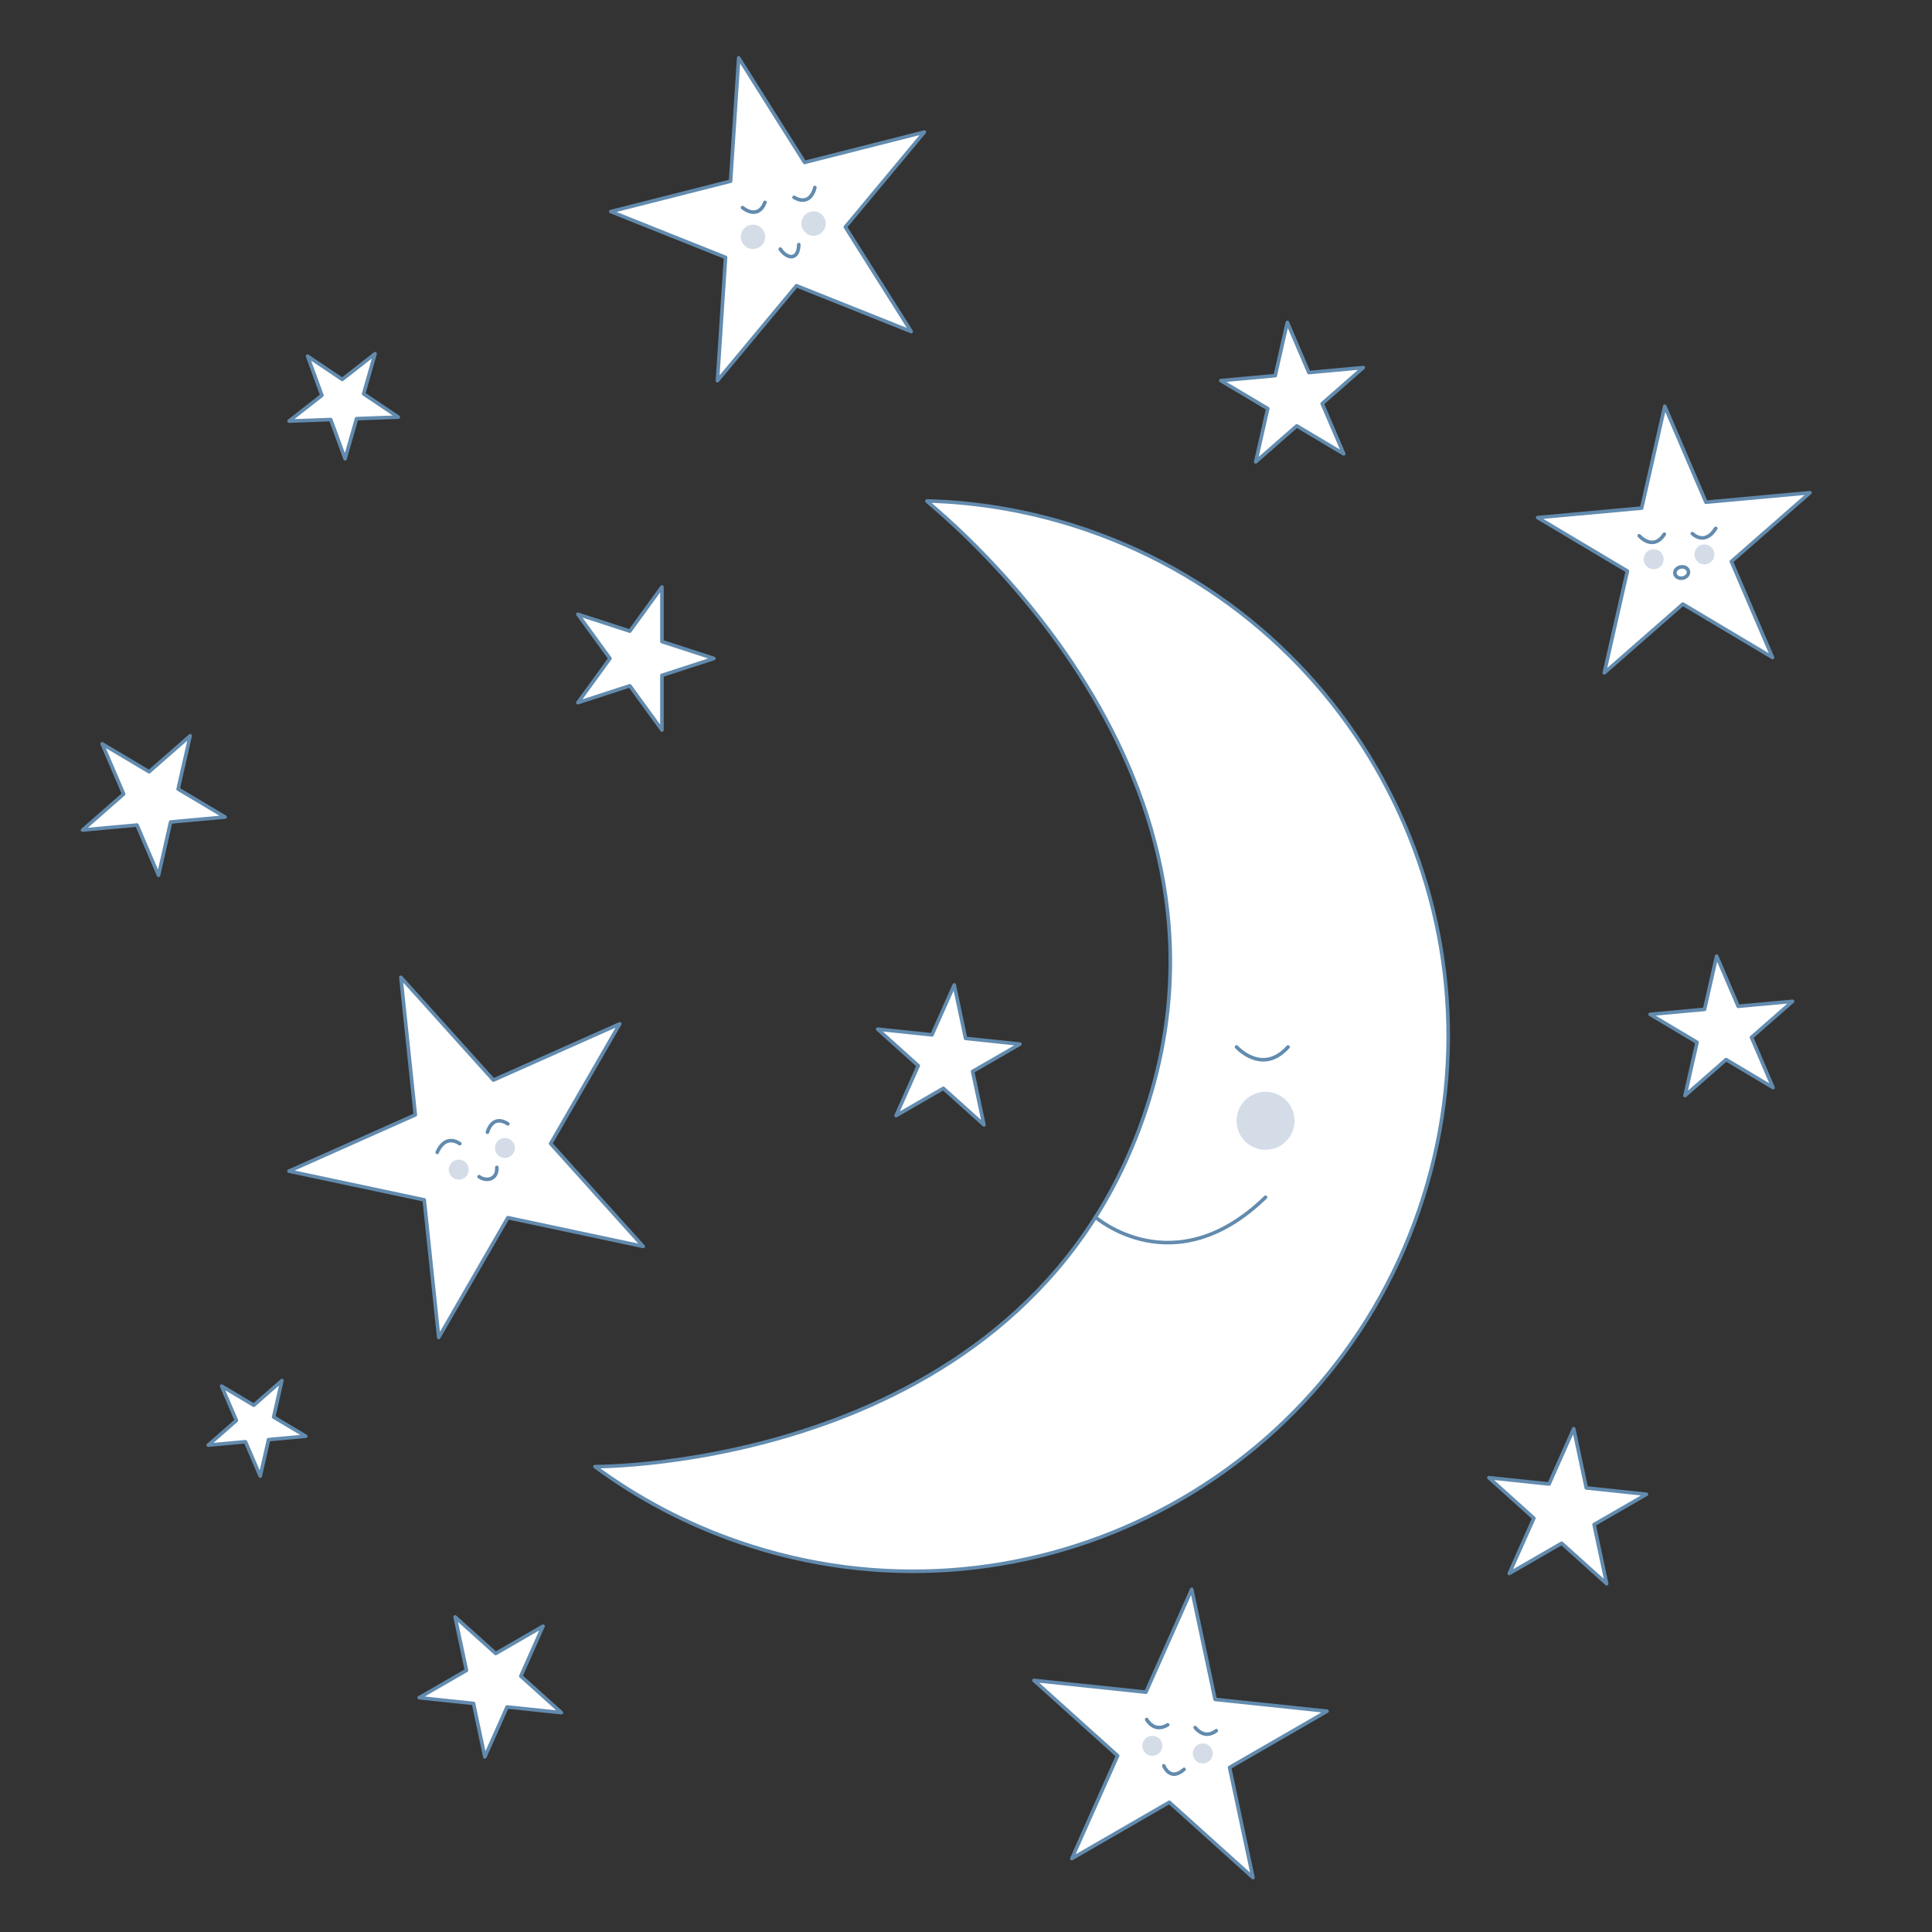 <?xml version="1.0" encoding="UTF-8"?>
<svg id="Ebene_1" xmlns="http://www.w3.org/2000/svg" viewBox="0 0 1080 1080">
  <rect x="0" y="0" width="1080" height="1080" fill="#333333" stroke="none"/>
  <defs>
    <style>
      .cls-1 {
        fill: #839bbd;
        opacity: .35;
      }

      .cls-2 {
        fill: #fff;
        stroke: #628bae;
        stroke-linecap: round;
        stroke-linejoin: round;
        stroke-width: 2px;
      }
    </style>
  </defs>
  <g>
    <path class="cls-2" d="M793.25,676.36c-53.69,156.25-223.88,239.38-380.13,185.69-29.62-10.18-56.61-24.54-80.54-42.21,0,0,238.83,1.94,306.96-196.3,68.13-198.25-123.17-343.57-121.45-343.52,29.73.78,59.85,6.04,89.47,16.22,156.25,53.69,239.38,223.88,185.69,380.13Z"/>
    <circle class="cls-1" cx="707.44" cy="626.53" r="16.21"/>
    <path class="cls-2" d="M612.38,680.41s43.97,38.48,95.06-11.14"/>
    <path class="cls-2" d="M691.23,585.26s14.4,16.07,28.79,0"/>
  </g>
  <polygon class="cls-2" points="145.48 825.16 137.23 805.94 116.4 807.84 132.14 794.05 123.89 774.83 141.86 785.54 157.59 771.75 152.97 792.15 170.94 802.86 150.11 804.76 145.48 825.16"/>
  <polygon class="cls-2" points="46.16 463.99 69.14 443.86 57.09 415.79 83.34 431.42 106.32 411.29 99.56 441.08 125.81 456.72 95.38 459.5 88.63 489.29 76.58 461.21 46.16 463.99"/>
  <polygon class="cls-2" points="323.02 392.8 340.98 368.09 323.02 343.37 352.08 352.81 370.03 328.1 370.03 358.65 399.09 368.09 370.03 377.53 370.03 408.07 352.08 383.36 323.02 392.8"/>
  <polygon class="cls-2" points="234.31 949.03 260.76 933.76 254.41 903.88 277.11 924.32 303.57 909.04 291.14 936.95 313.84 957.39 283.46 954.2 271.04 982.11 264.69 952.23 234.31 949.03"/>
  <polygon class="cls-2" points="500.89 623.65 513.31 595.74 490.61 575.3 520.99 578.49 533.42 550.59 539.77 580.47 570.15 583.66 543.69 598.94 550.04 628.82 527.34 608.38 500.89 623.65"/>
  <polygon class="cls-2" points="941.92 612.45 948.67 582.66 922.43 567.03 952.85 564.25 959.61 534.46 971.65 562.53 1002.07 559.75 979.1 579.88 991.14 607.96 964.89 592.32 941.92 612.45"/>
  <polygon class="cls-2" points="701.93 258.19 708.68 228.4 682.44 212.77 712.86 209.99 719.62 180.2 731.66 208.27 762.08 205.49 739.11 225.62 751.15 253.7 724.9 238.06 701.93 258.19"/>
  <polygon class="cls-2" points="161.57 235.39 179.95 221 171.94 199.08 191.3 212.1 209.67 197.72 203.27 220.16 222.63 233.18 199.31 234.03 192.9 256.47 184.89 234.54 161.57 235.39"/>
  <polygon class="cls-2" points="920.41 835.3 891.1 852.22 898.14 885.33 872.98 862.68 843.67 879.6 857.44 848.68 832.29 826.03 865.95 829.57 879.71 798.65 886.75 831.76 920.41 835.3"/>
  <g>
    <polygon class="cls-2" points="930.61 227.09 953.63 280.74 1011.77 275.43 967.85 313.9 990.87 367.56 940.71 337.68 896.8 376.15 909.71 319.22 859.55 289.34 917.69 284.03 930.61 227.09"/>
    <g>
      <path class="cls-2" d="M916.33,299.49s7.65,8.91,14.05-.88"/>
      <path class="cls-2" d="M946.04,298.29s6.83,7.05,13.09-2.93"/>
      <circle class="cls-1" cx="952.78" cy="309.93" r="5.59"/>
      <circle class="cls-1" cx="924.4" cy="312.62" r="5.59"/>
      <ellipse class="cls-2" cx="940.07" cy="319.97" rx="3.84" ry="3.16" transform="translate(-42.07 173.32) rotate(-10.3)"/>
    </g>
  </g>
  <g>
    <polygon class="cls-2" points="359.55 696.76 283.91 680.68 245.25 747.65 237.16 670.74 161.52 654.67 232.17 623.21 224.09 546.31 275.83 603.77 346.47 572.32 307.81 639.29 359.55 696.76"/>
    <g>
      <path class="cls-2" d="M244.41,644.19s3.81-10.59,12.64-4.87"/>
      <path class="cls-2" d="M272.48,632.93s2.58-10.41,11.42-4.69"/>
      <circle class="cls-1" cx="282.25" cy="641.73" r="5.59"/>
      <circle class="cls-1" cx="256.44" cy="653.83" r="5.59"/>
      <path class="cls-2" d="M277.73,652.58c.46,6.84-5.95,8.14-9.92,5.18"/>
    </g>
  </g>
  <g>
    <polygon class="cls-2" points="341.44 118.27 408.4 101.29 412.94 32.37 449.77 90.8 516.73 73.82 472.54 126.91 509.38 185.34 445.23 159.72 401.05 212.81 405.59 143.89 341.44 118.27"/>
    <g>
      <path class="cls-2" d="M455.51,104.82s-2.12,10.99-11.64,5.51"/>
      <path class="cls-2" d="M415.08,116.06s8.49,7.3,12.55-2.91"/>
      <circle class="cls-1" cx="454.79" cy="124.97" r="6.81"/>
      <circle class="cls-1" cx="420.91" cy="132.39" r="6.81"/>
      <path class="cls-2" d="M446.53,136.72c-.19,9.07-6.69,8.04-10.35,2.52"/>
    </g>
  </g>
  <g>
    <polygon class="cls-2" points="741.83 956.57 687.34 988.03 700.42 1049.58 653.66 1007.48 599.16 1038.94 624.75 981.45 577.99 939.35 640.57 945.93 666.17 888.44 679.25 949.99 741.83 956.57"/>
    <g>
      <path class="cls-2" d="M641.02,961.21s3.98,7.7,11.74,2.98"/>
      <path class="cls-2" d="M668.12,965.72s4.94,7.01,11.8,1.75"/>
      <circle class="cls-1" cx="672.36" cy="980.19" r="5.59"/>
      <circle class="cls-1" cx="644.18" cy="975.91" r="5.59"/>
      <path class="cls-2" d="M650.59,987.1s3.42,9.02,11.32,1.97"/>
    </g>
  </g>
</svg>